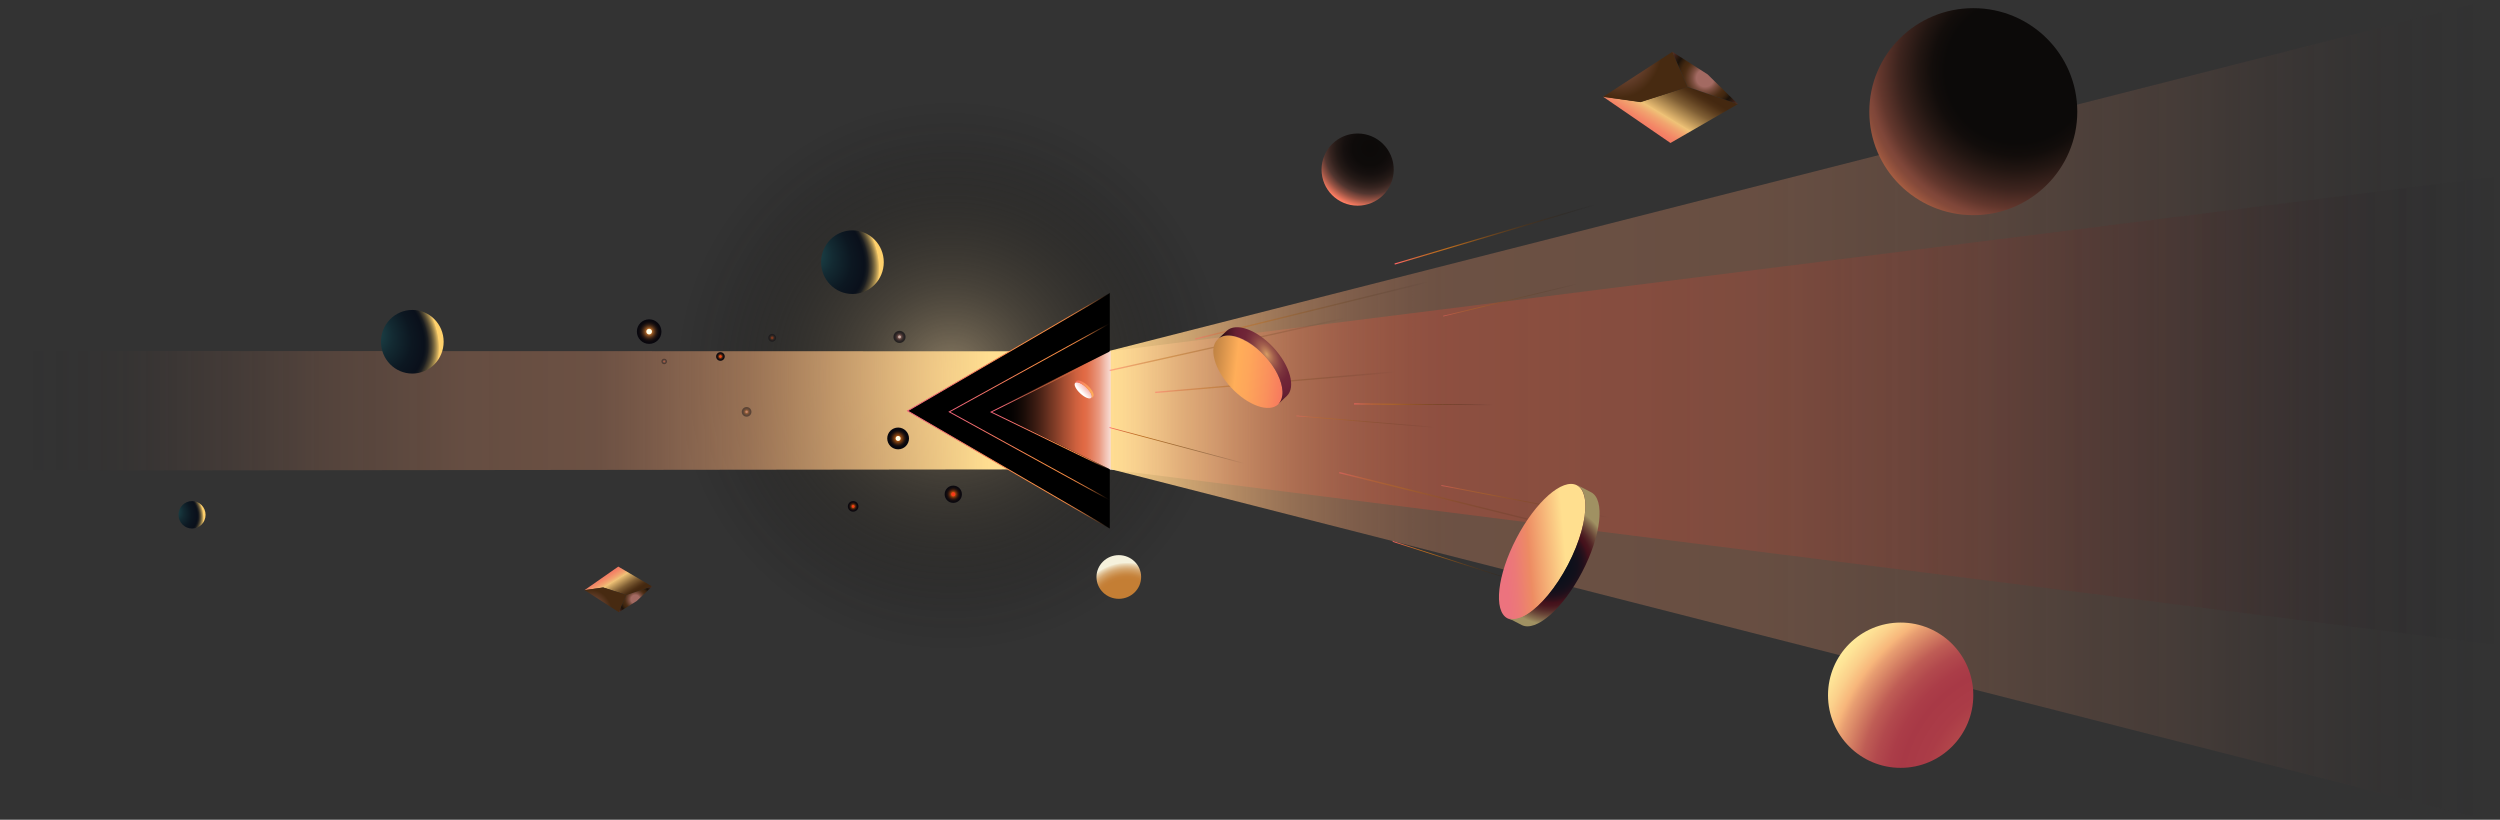 <svg width="613" height="201" viewBox="0 0 613 201" fill="none" xmlns="http://www.w3.org/2000/svg">
<rect x="0" y="0" width="613" height="201" fill="#333333" stroke="none"/>
<path d="M301.459 92.11C301.459 54.431 270.914 23.886 233.234 23.886C195.555 23.886 165.01 54.431 165.01 92.11C165.01 129.79 195.555 160.335 233.234 160.335C270.914 160.335 301.459 129.79 301.459 92.11Z" fill="url(#paint0_radial_1156_3897)"/>
<path d="M279.804 141.474C279.804 138.516 277.354 136.119 274.332 136.119C271.31 136.119 268.86 138.516 268.86 141.474C268.86 144.432 271.31 146.83 274.332 146.83C277.354 146.83 279.804 144.432 279.804 141.474Z" fill="url(#paint1_radial_1156_3897)"/>
<path d="M0.155 115.395L248.836 115.101L248.836 86.134L0.155 86.056L0.155 115.395Z" fill="url(#paint2_linear_1156_3897)"/>
<path d="M272.121 129.599L222.524 100.751L272.121 71.852" fill="black"/>
<path d="M272.121 129.599L222.524 100.751L272.121 71.853" stroke="url(#paint3_linear_1156_3897)" stroke-width="0.233" stroke-miterlimit="10"/>
<path style="mix-blend-mode:screen" d="M612.775 158.239L272.121 115.102L272.121 86.132L612.775 43.212L612.775 158.239Z" fill="url(#paint4_linear_1156_3897)"/>
<path d="M272.121 115.162L243.015 101.03L272.121 86.522" stroke="url(#paint5_linear_1156_3897)" stroke-width="0.233" stroke-miterlimit="10"/>
<path d="M272.12 122.613L232.769 100.987L272.12 79.304" stroke="url(#paint6_linear_1156_3897)" stroke-width="0.233" stroke-miterlimit="10"/>
<path d="M607.758 200.618L272.121 114.985L272.121 86.016L607.758 0.601L607.758 200.618Z" fill="url(#paint7_linear_1156_3897)"/>
<path d="M272.354 115.162L243.015 100.796L272.354 86.056" fill="url(#paint8_linear_1156_3897)"/>
<path d="M263.626 93.897C263.697 93.822 263.79 93.771 263.892 93.754C264.04 93.731 264.191 93.737 264.336 93.773C264.879 93.891 265.609 94.311 266.299 94.948C266.988 95.584 267.47 96.277 267.636 96.814C267.684 96.957 267.704 97.107 267.693 97.258C267.686 97.362 267.646 97.462 267.578 97.542C267.193 97.967 265.996 97.497 264.904 96.492C263.811 95.486 263.239 94.323 263.626 93.897Z" fill="url(#paint9_linear_1156_3897)"/>
<path d="M263.505 93.885L263.905 93.439C264.308 92.993 265.559 93.485 266.7 94.539C267.841 95.593 268.44 96.799 268.036 97.253L267.635 97.699C267.706 97.615 267.748 97.511 267.756 97.401C267.766 97.244 267.746 97.086 267.695 96.937C267.523 96.377 267.018 95.648 266.298 94.984C265.578 94.32 264.815 93.878 264.247 93.754C264.096 93.717 263.938 93.71 263.783 93.735C263.677 93.753 263.579 93.805 263.505 93.885Z" fill="url(#paint10_linear_1156_3897)"/>
<g style="mix-blend-mode:lighten">
<path style="mix-blend-mode:lighten" d="M162.184 81.308C162.184 79.644 160.836 78.296 159.172 78.296C157.509 78.296 156.16 79.644 156.16 81.308C156.16 82.971 157.509 84.32 159.172 84.32C160.836 84.32 162.184 82.971 162.184 81.308Z" fill="url(#paint11_radial_1156_3897)"/>
<path d="M159.868 81.308C159.868 80.924 159.557 80.612 159.172 80.612C158.788 80.612 158.477 80.924 158.477 81.308C158.477 81.692 158.788 82.004 159.172 82.004C159.557 82.004 159.868 81.692 159.868 81.308Z" fill="#FFFEE9"/>
<path style="mix-blend-mode:color-dodge" d="M222.888 107.505C222.888 106.031 221.692 104.836 220.218 104.836C218.744 104.836 217.549 106.031 217.549 107.505C217.549 108.98 218.744 110.175 220.218 110.175C221.692 110.175 222.888 108.98 222.888 107.505Z" fill="url(#paint12_radial_1156_3897)"/>
<path d="M220.835 107.505C220.835 107.165 220.559 106.889 220.218 106.889C219.878 106.889 219.602 107.165 219.602 107.505C219.602 107.846 219.878 108.122 220.218 108.122C220.559 108.122 220.835 107.846 220.835 107.505Z" fill="#FFFEE9"/>
<g opacity="0.97">
<path style="mix-blend-mode:lighten" d="M235.859 121.191C235.859 120.023 234.911 119.075 233.742 119.075C232.574 119.075 231.626 120.023 231.626 121.191C231.626 122.36 232.574 123.308 233.742 123.308C234.911 123.308 235.859 122.36 235.859 121.191Z" fill="url(#paint13_radial_1156_3897)"/>
<path d="M234.232 121.191C234.232 120.921 234.013 120.702 233.743 120.702C233.473 120.702 233.254 120.921 233.254 121.191C233.254 121.462 233.473 121.681 233.743 121.681C234.013 121.681 234.232 121.462 234.232 121.191Z" fill="#FF3A1A"/>
</g>
<g opacity="0.97">
<path style="mix-blend-mode:lighten" d="M177.705 87.413C177.705 86.829 177.231 86.356 176.647 86.356C176.063 86.356 175.59 86.829 175.59 87.413C175.59 87.997 176.063 88.47 176.647 88.47C177.231 88.47 177.705 87.997 177.705 87.413Z" fill="url(#paint14_radial_1156_3897)"/>
<path d="M176.892 87.413C176.892 87.278 176.783 87.168 176.648 87.168C176.513 87.168 176.403 87.278 176.403 87.413C176.403 87.548 176.513 87.658 176.648 87.658C176.783 87.658 176.892 87.548 176.892 87.413Z" fill="#FF3A1A"/>
</g>
<g opacity="0.97">
<path style="mix-blend-mode:lighten" d="M210.492 124.166C210.492 123.447 209.909 122.864 209.19 122.864C208.471 122.864 207.888 123.447 207.888 124.166C207.888 124.885 208.471 125.468 209.19 125.468C209.909 125.468 210.492 124.885 210.492 124.166Z" fill="url(#paint15_radial_1156_3897)"/>
<path d="M209.491 124.166C209.491 123.999 209.356 123.864 209.19 123.864C209.024 123.864 208.889 123.999 208.889 124.166C208.889 124.332 209.024 124.467 209.19 124.467C209.356 124.467 209.491 124.332 209.491 124.166Z" fill="#FF3A1A"/>
</g>
<g opacity="0.43">
<path style="mix-blend-mode:lighten" d="M184.254 100.987C184.254 100.332 183.723 99.801 183.068 99.801C182.412 99.801 181.881 100.332 181.881 100.987C181.881 101.642 182.412 102.174 183.068 102.174C183.723 102.174 184.254 101.642 184.254 100.987Z" fill="url(#paint16_radial_1156_3897)"/>
<path d="M183.342 100.987C183.342 100.836 183.219 100.713 183.068 100.713C182.917 100.713 182.794 100.836 182.794 100.987C182.794 101.138 182.917 101.261 183.068 101.261C183.219 101.261 183.342 101.138 183.342 100.987Z" fill="#FF9E94"/>
</g>
<g opacity="0.43">
<path style="mix-blend-mode:lighten" d="M163.535 88.627C163.535 88.254 163.233 87.952 162.86 87.952C162.487 87.952 162.185 88.254 162.185 88.627C162.185 89 162.487 89.302 162.86 89.302C163.233 89.302 163.535 89 163.535 88.627Z" fill="url(#paint17_radial_1156_3897)"/>
<path d="M163.018 88.627C163.018 88.54 162.947 88.469 162.861 88.469C162.774 88.469 162.703 88.54 162.703 88.627C162.703 88.713 162.774 88.784 162.861 88.784C162.947 88.784 163.018 88.713 163.018 88.627Z" fill="#FF3B12"/>
</g>
<g opacity="0.43">
<path style="mix-blend-mode:lighten" d="M190.302 82.835C190.302 82.303 189.87 81.871 189.337 81.871C188.805 81.871 188.373 82.303 188.373 82.835C188.373 83.368 188.805 83.8 189.337 83.8C189.87 83.8 190.302 83.368 190.302 82.835Z" fill="url(#paint18_radial_1156_3897)"/>
<path d="M189.56 82.835C189.56 82.713 189.46 82.613 189.337 82.613C189.215 82.613 189.115 82.713 189.115 82.835C189.115 82.958 189.215 83.057 189.337 83.057C189.46 83.057 189.56 82.958 189.56 82.835Z" fill="#FF3406"/>
</g>
<g opacity="0.65">
<path style="mix-blend-mode:lighten" d="M222.047 82.613C222.047 81.792 221.381 81.127 220.56 81.127C219.74 81.127 219.074 81.792 219.074 82.613C219.074 83.434 219.74 84.1 220.56 84.1C221.381 84.1 222.047 83.434 222.047 82.613Z" fill="url(#paint19_radial_1156_3897)"/>
<path d="M220.903 82.613C220.903 82.424 220.75 82.271 220.56 82.271C220.371 82.271 220.218 82.424 220.218 82.613C220.218 82.803 220.371 82.956 220.56 82.956C220.75 82.956 220.903 82.803 220.903 82.613Z" fill="#FFE0DC"/>
</g>
</g>
<path d="M483.853 170.464C483.853 160.626 475.878 152.651 466.04 152.651C456.203 152.651 448.228 160.626 448.228 170.464C448.228 180.302 456.203 188.277 466.04 188.277C475.878 188.277 483.853 180.302 483.853 170.464Z" fill="url(#paint20_radial_1156_3897)"/>
<path d="M143.336 144.701L147.917 144.05L153.672 145.914L159.868 143.784L151.602 138.929L143.336 144.701Z" fill="url(#paint21_linear_1156_3897)"/>
<path d="M151.729 150.106L153.581 145.876L147.876 144.052L143.336 144.689L151.729 150.106Z" fill="url(#paint22_radial_1156_3897)"/>
<path d="M159.867 143.819L156.097 147.394L151.718 150.106L153.606 145.895L159.867 143.819Z" fill="url(#paint23_radial_1156_3897)"/>
<path d="M393.066 23.711L402.228 24.992L413.739 21.324L426.131 25.516L409.599 35.062L393.066 23.711Z" fill="url(#paint24_linear_1156_3897)"/>
<path d="M410.045 12.709L413.79 21.33L402.251 25.05L393.066 23.751L410.045 12.709Z" fill="url(#paint25_radial_1156_3897)"/>
<path d="M426.131 25.515L418.701 18.231L410.064 12.709L413.786 21.286L426.131 25.515Z" fill="url(#paint26_radial_1156_3897)"/>
<path d="M216.702 64.285C216.702 59.977 213.262 56.484 209.018 56.484C204.774 56.484 201.334 59.977 201.334 64.285C201.334 68.593 204.774 72.085 209.018 72.085C213.262 72.085 216.702 68.593 216.702 64.285Z" fill="url(#paint27_radial_1156_3897)"/>
<path d="M108.783 83.8C108.783 79.492 105.343 75.999 101.099 75.999C96.855 75.999 93.415 79.492 93.415 83.8C93.415 88.108 96.855 91.6 101.099 91.6C105.343 91.6 108.783 88.108 108.783 83.8Z" fill="url(#paint28_radial_1156_3897)"/>
<path d="M50.406 126.231C50.406 124.371 48.921 122.864 47.089 122.864C45.257 122.864 43.772 124.371 43.772 126.231C43.772 128.091 45.257 129.599 47.089 129.599C48.921 129.599 50.406 128.091 50.406 126.231Z" fill="url(#paint29_radial_1156_3897)"/>
<path d="M509.35 27.378C509.35 13.361 497.935 1.998 483.853 1.998C469.772 1.998 458.356 13.361 458.356 27.378C458.356 41.396 469.772 52.759 483.853 52.759C497.935 52.759 509.35 41.396 509.35 27.378Z" fill="url(#paint30_radial_1156_3897)"/>
<path d="M341.743 41.582C341.743 36.695 337.781 32.734 332.894 32.734C328.008 32.734 324.046 36.695 324.046 41.582C324.046 46.469 328.008 50.43 332.894 50.43C337.781 50.43 341.743 46.469 341.743 41.582Z" fill="url(#paint31_radial_1156_3897)"/>
<g opacity="0.46">
<path style="mix-blend-mode:screen" d="M293.042 82.96L293.122 83.286L360.794 66.677L360.714 66.35L293.042 82.96Z" fill="url(#paint32_linear_1156_3897)"/>
</g>
<g opacity="0.46">
<path style="mix-blend-mode:screen" d="M272.038 90.682L272.111 91.01L340.132 75.893L340.059 75.565L272.038 90.682Z" fill="url(#paint33_linear_1156_3897)"/>
</g>
<g opacity="0.46">
<path style="mix-blend-mode:screen" d="M283.236 96.052L283.265 96.386L352.693 90.458L352.664 90.124L283.236 96.052Z" fill="url(#paint34_linear_1156_3897)"/>
</g>
<g opacity="0.46">
<path style="mix-blend-mode:screen" d="M328.333 116.05L395.976 132.777L396.056 132.451L328.413 115.724L328.333 116.05Z" fill="url(#paint35_linear_1156_3897)"/>
</g>
<g opacity="0.46">
<path style="mix-blend-mode:screen" d="M353.396 119.154L402.14 128.496L402.185 128.261L353.441 118.919L353.396 119.154Z" fill="url(#paint36_linear_1156_3897)"/>
</g>
<path style="mix-blend-mode:screen" d="M341.466 132.85L379.821 145.193L379.88 145.008L341.526 132.664L341.466 132.85Z" fill="url(#paint37_linear_1156_3897)"/>
<path style="mix-blend-mode:screen" d="M341.932 64.599L342.016 64.88L400.186 47.638L400.103 47.358L341.932 64.599Z" fill="url(#paint38_linear_1156_3897)"/>
<path style="mix-blend-mode:screen" d="M272.031 104.93L310.959 115.324L311.009 115.136L272.081 104.742L272.031 104.93Z" fill="url(#paint39_linear_1156_3897)"/>
<g opacity="0.46">
<path style="mix-blend-mode:screen" d="M317.869 102.07L358.022 105.406L358.038 105.212L317.885 101.876L317.869 102.07Z" fill="url(#paint40_linear_1156_3897)"/>
</g>
<path style="mix-blend-mode:screen" d="M332.005 99.14L372.296 99.4L372.297 99.206L332.006 98.946L332.005 99.14Z" fill="url(#paint41_linear_1156_3897)"/>
<g opacity="0.46">
<path style="mix-blend-mode:screen" d="M353.846 77.424L353.892 77.613L393.067 68.193L393.021 68.004L353.846 77.424Z" fill="url(#paint42_linear_1156_3897)"/>
</g>
<path d="M298.576 83.217C298.954 82.87 299.41 82.619 299.906 82.487C300.528 82.327 301.175 82.289 301.812 82.376C304.304 82.668 307.448 84.452 310.133 87.335C312.817 90.217 314.374 93.478 314.489 95.984C314.529 96.623 314.445 97.263 314.242 97.871C314.075 98.356 313.793 98.793 313.42 99.144C311.137 101.27 305.962 99.427 301.863 95.026C297.764 90.625 296.293 85.343 298.576 83.217Z" fill="url(#paint43_linear_1156_3897)"/>
<path d="M298.666 83.128L300.802 81.12C303.066 78.989 308.201 80.838 312.267 85.247C316.334 89.656 317.793 94.959 315.529 97.089L313.395 99.096C313.765 98.744 314.045 98.306 314.21 97.82C314.412 97.211 314.496 96.569 314.456 95.928C314.342 93.418 312.797 90.147 310.134 87.26C307.47 84.373 304.344 82.583 301.878 82.291C301.246 82.204 300.604 82.242 299.987 82.403C299.495 82.533 299.042 82.782 298.666 83.128Z" fill="url(#paint44_radial_1156_3897)"/>
<path d="M386.638 118.984C387.263 119.326 387.759 119.864 388.049 120.515C388.467 121.453 388.693 122.465 388.712 123.491C388.902 127.299 387.419 132.895 384.453 138.578C381.486 144.26 377.752 148.692 374.523 150.725C373.669 151.297 372.71 151.694 371.701 151.892C370.999 152.029 370.272 151.932 369.631 151.616C366.141 149.805 367.118 141.028 371.812 132.017C376.506 123.005 383.141 117.176 386.638 118.984Z" fill="url(#paint45_linear_1156_3897)"/>
<path d="M386.645 118.888L390.128 120.689C393.62 122.499 392.642 131.253 387.944 140.245C383.245 149.237 376.609 155.059 373.117 153.254L369.635 151.447C370.276 151.763 371.004 151.86 371.707 151.724C372.716 151.527 373.676 151.131 374.53 150.559C377.761 148.53 381.501 144.116 384.466 138.441C387.431 132.767 388.914 127.184 388.726 123.388C388.707 122.364 388.482 121.355 388.063 120.419C387.772 119.768 387.274 119.23 386.645 118.888Z" fill="url(#paint46_radial_1156_3897)"/>
<defs>
<radialGradient id="paint0_radial_1156_3897" cx="0" cy="0" r="1" gradientUnits="userSpaceOnUse" gradientTransform="translate(233.234 92.112) rotate(-90) scale(68.225)">
<stop stop-color="#8E7F66"/>
<stop offset="0.33" stop-color="#554C3D" stop-opacity="0.6"/>
<stop offset="0.63" stop-color="#27231C" stop-opacity="0.28"/>
<stop offset="0.87" stop-color="#0B0908" stop-opacity="0.07"/>
<stop offset="1" stop-opacity="0"/>
</radialGradient>
<radialGradient id="paint1_radial_1156_3897" cx="0" cy="0" r="1" gradientUnits="userSpaceOnUse" gradientTransform="translate(275.928 149.903) rotate(-32.177) scale(12.374 11.819)">
<stop offset="0.65" stop-color="#C47E34"/>
<stop offset="0.71" stop-color="#C58038"/>
<stop offset="0.76" stop-color="#C88843"/>
<stop offset="0.81" stop-color="#CE9555"/>
<stop offset="0.87" stop-color="#D5A770"/>
<stop offset="0.92" stop-color="#DFBE91"/>
<stop offset="0.97" stop-color="#EBDABA"/>
<stop offset="1" stop-color="#F5F1DC"/>
</radialGradient>
<linearGradient id="paint2_linear_1156_3897" x1="-39.837" y1="100.726" x2="242.453" y2="100.726" gradientUnits="userSpaceOnUse">
<stop offset="0.16" stop-color="#0A101B" stop-opacity="0"/>
<stop offset="0.19" stop-color="#252024" stop-opacity="0.03"/>
<stop offset="0.31" stop-color="#7E5443" stop-opacity="0.15"/>
<stop offset="0.42" stop-color="#BF7959" stop-opacity="0.23"/>
<stop offset="0.54" stop-color="#E59066" stop-opacity="0.28"/>
<stop offset="0.66" stop-color="#F2976A" stop-opacity="0.3"/>
<stop offset="0.7" stop-color="#F39D6E" stop-opacity="0.36"/>
<stop offset="0.79" stop-color="#F6AE77" stop-opacity="0.53"/>
<stop offset="0.91" stop-color="#FBC986" stop-opacity="0.8"/>
<stop offset="1" stop-color="#FFDE91"/>
</linearGradient>
<linearGradient id="paint3_linear_1156_3897" x1="272.164" y1="100.725" x2="222.353" y2="100.725" gradientUnits="userSpaceOnUse">
<stop stop-color="#090503" stop-opacity="0.04"/>
<stop offset="0.02" stop-color="#371F0F" stop-opacity="0.22"/>
<stop offset="0.04" stop-color="#62371B" stop-opacity="0.39"/>
<stop offset="0.06" stop-color="#884D26" stop-opacity="0.53"/>
<stop offset="0.09" stop-color="#A85F2F" stop-opacity="0.66"/>
<stop offset="0.11" stop-color="#C46E36" stop-opacity="0.77"/>
<stop offset="0.14" stop-color="#DA7B3D" stop-opacity="0.85"/>
<stop offset="0.18" stop-color="#EB8441" stop-opacity="0.92"/>
<stop offset="0.22" stop-color="#F68B45" stop-opacity="0.97"/>
<stop offset="0.28" stop-color="#FD8F46" stop-opacity="0.99"/>
<stop offset="0.44" stop-color="#FF9047"/>
<stop offset="0.81" stop-color="#F7716E"/>
<stop offset="1" stop-color="#F4657D"/>
</linearGradient>
<linearGradient id="paint4_linear_1156_3897" x1="270.894" y1="100.726" x2="657.587" y2="100.726" gradientUnits="userSpaceOnUse">
<stop stop-color="white"/>
<stop offset="0.01" stop-color="#F2E5E5" stop-opacity="0.94"/>
<stop offset="0.02" stop-color="#DEBFBD" stop-opacity="0.85"/>
<stop offset="0.03" stop-color="#CC9C9A" stop-opacity="0.76"/>
<stop offset="0.04" stop-color="#BD7E7B" stop-opacity="0.69"/>
<stop offset="0.05" stop-color="#B06461" stop-opacity="0.63"/>
<stop offset="0.07" stop-color="#A5504C" stop-opacity="0.58"/>
<stop offset="0.08" stop-color="#9D403C" stop-opacity="0.55"/>
<stop offset="0.1" stop-color="#973530" stop-opacity="0.52"/>
<stop offset="0.13" stop-color="#942F2A" stop-opacity="0.5"/>
<stop offset="0.2" stop-color="#932D28" stop-opacity="0.5"/>
<stop offset="0.34" stop-color="#882B27" stop-opacity="0.46"/>
<stop offset="0.52" stop-color="#6B2424" stop-opacity="0.35"/>
<stop offset="0.73" stop-color="#391A1F" stop-opacity="0.17"/>
<stop offset="0.89" stop-color="#0A101B" stop-opacity="0"/>
</linearGradient>
<linearGradient id="paint5_linear_1156_3897" x1="272.16" y1="100.841" x2="242.819" y2="100.841" gradientUnits="userSpaceOnUse">
<stop stop-color="#090503" stop-opacity="0.04"/>
<stop offset="0.02" stop-color="#371F0F" stop-opacity="0.22"/>
<stop offset="0.04" stop-color="#62371B" stop-opacity="0.39"/>
<stop offset="0.06" stop-color="#884D26" stop-opacity="0.53"/>
<stop offset="0.09" stop-color="#A85F2F" stop-opacity="0.66"/>
<stop offset="0.11" stop-color="#C46E36" stop-opacity="0.77"/>
<stop offset="0.14" stop-color="#DA7B3D" stop-opacity="0.85"/>
<stop offset="0.18" stop-color="#EB8441" stop-opacity="0.92"/>
<stop offset="0.22" stop-color="#F68B45" stop-opacity="0.97"/>
<stop offset="0.28" stop-color="#FD8F46" stop-opacity="0.99"/>
<stop offset="0.44" stop-color="#FF9047"/>
<stop offset="0.81" stop-color="#F7716E"/>
<stop offset="1" stop-color="#F4657D"/>
</linearGradient>
<linearGradient id="paint6_linear_1156_3897" x1="272.163" y1="100.959" x2="232.592" y2="100.959" gradientUnits="userSpaceOnUse">
<stop stop-color="#090503" stop-opacity="0.04"/>
<stop offset="0.02" stop-color="#371F0F" stop-opacity="0.22"/>
<stop offset="0.04" stop-color="#62371B" stop-opacity="0.39"/>
<stop offset="0.06" stop-color="#884D26" stop-opacity="0.53"/>
<stop offset="0.09" stop-color="#A85F2F" stop-opacity="0.66"/>
<stop offset="0.11" stop-color="#C46E36" stop-opacity="0.77"/>
<stop offset="0.14" stop-color="#DA7B3D" stop-opacity="0.85"/>
<stop offset="0.18" stop-color="#EB8441" stop-opacity="0.92"/>
<stop offset="0.22" stop-color="#F68B45" stop-opacity="0.97"/>
<stop offset="0.28" stop-color="#FD8F46" stop-opacity="0.99"/>
<stop offset="0.44" stop-color="#FF9047"/>
<stop offset="0.81" stop-color="#F7716E"/>
<stop offset="1" stop-color="#F4657D"/>
</linearGradient>
<linearGradient id="paint7_linear_1156_3897" x1="270.912" y1="100.609" x2="651.909" y2="100.609" gradientUnits="userSpaceOnUse">
<stop stop-color="#FFDE91"/>
<stop offset="0.03" stop-color="#FCCF89" stop-opacity="0.86"/>
<stop offset="0.08" stop-color="#F9BB7E" stop-opacity="0.66"/>
<stop offset="0.12" stop-color="#F6AC75" stop-opacity="0.5"/>
<stop offset="0.16" stop-color="#F4A06F" stop-opacity="0.39"/>
<stop offset="0.2" stop-color="#F2996B" stop-opacity="0.32"/>
<stop offset="0.22" stop-color="#F2976A" stop-opacity="0.3"/>
<stop offset="0.42" stop-color="#E99267" stop-opacity="0.29"/>
<stop offset="0.56" stop-color="#CB805D" stop-opacity="0.25"/>
<stop offset="0.69" stop-color="#99634C" stop-opacity="0.18"/>
<stop offset="0.8" stop-color="#523A34" stop-opacity="0.09"/>
<stop offset="0.89" stop-color="#0A101B" stop-opacity="0"/>
</linearGradient>
<linearGradient id="paint8_linear_1156_3897" x1="273.582" y1="100.608" x2="244.243" y2="100.608" gradientUnits="userSpaceOnUse">
<stop stop-color="white"/>
<stop offset="0.02" stop-color="#FBEBE7"/>
<stop offset="0.09" stop-color="#F1BDAD"/>
<stop offset="0.14" stop-color="#EA9980"/>
<stop offset="0.2" stop-color="#E47F5F"/>
<stop offset="0.24" stop-color="#E16F4B"/>
<stop offset="0.27" stop-color="#E06944"/>
<stop offset="0.33" stop-color="#D76541" stop-opacity="0.96"/>
<stop offset="0.43" stop-color="#C05A3A" stop-opacity="0.86"/>
<stop offset="0.56" stop-color="#9A482F" stop-opacity="0.69"/>
<stop offset="0.71" stop-color="#652F1F" stop-opacity="0.45"/>
<stop offset="0.87" stop-color="#22100A" stop-opacity="0.15"/>
<stop offset="0.95" stop-opacity="0"/>
</linearGradient>
<linearGradient id="paint9_linear_1156_3897" x1="264.437" y1="96.769" x2="274.552" y2="87.748" gradientUnits="userSpaceOnUse">
<stop offset="0.07" stop-color="white"/>
<stop offset="0.33" stop-color="#EA685E"/>
<stop offset="0.4" stop-color="#7D3832" stop-opacity="0.53"/>
<stop offset="0.47" stop-opacity="0"/>
</linearGradient>
<linearGradient id="paint10_linear_1156_3897" x1="268.406" y1="96.235" x2="263.281" y2="94.57" gradientUnits="userSpaceOnUse">
<stop stop-color="#FFAE59"/>
<stop offset="0.21" stop-color="#FEA65A"/>
<stop offset="0.54" stop-color="#FA905C"/>
<stop offset="0.94" stop-color="#F56D5F"/>
<stop offset="1" stop-color="#F46760"/>
</linearGradient>
<radialGradient id="paint11_radial_1156_3897" cx="0" cy="0" r="1" gradientUnits="userSpaceOnUse" gradientTransform="translate(159.172 81.308) rotate(-90) scale(3.012 3.012)">
<stop offset="0.15" stop-color="#FF8E2C" stop-opacity="0.8"/>
<stop offset="0.22" stop-color="#D27526" stop-opacity="0.84"/>
<stop offset="0.31" stop-color="#9C5820" stop-opacity="0.88"/>
<stop offset="0.4" stop-color="#6E3F1A" stop-opacity="0.92"/>
<stop offset="0.5" stop-color="#492A15" stop-opacity="0.95"/>
<stop offset="0.6" stop-color="#2C1A12" stop-opacity="0.97"/>
<stop offset="0.71" stop-color="#170F0F" stop-opacity="0.99"/>
<stop offset="0.84" stop-color="#0B080D"/>
<stop offset="1" stop-color="#07060D"/>
</radialGradient>
<radialGradient id="paint12_radial_1156_3897" cx="0" cy="0" r="1" gradientUnits="userSpaceOnUse" gradientTransform="translate(220.218 107.505) rotate(-90) scale(2.669)">
<stop offset="0.05" stop-color="#FF6E00" stop-opacity="0.8"/>
<stop offset="0.08" stop-color="#EF6701" stop-opacity="0.81"/>
<stop offset="0.22" stop-color="#A94A05" stop-opacity="0.87"/>
<stop offset="0.36" stop-color="#6F3208" stop-opacity="0.92"/>
<stop offset="0.5" stop-color="#421F0A" stop-opacity="0.95"/>
<stop offset="0.62" stop-color="#21110C" stop-opacity="0.98"/>
<stop offset="0.73" stop-color="#0E090D" stop-opacity="0.99"/>
<stop offset="0.82" stop-color="#07060D"/>
</radialGradient>
<radialGradient id="paint13_radial_1156_3897" cx="0" cy="0" r="1" gradientUnits="userSpaceOnUse" gradientTransform="translate(233.743 121.191) rotate(-90) scale(2.117 2.117)">
<stop offset="0.15" stop-color="#FF6100" stop-opacity="0.8"/>
<stop offset="0.22" stop-color="#D25002" stop-opacity="0.84"/>
<stop offset="0.31" stop-color="#9C3D05" stop-opacity="0.88"/>
<stop offset="0.4" stop-color="#6E2C08" stop-opacity="0.92"/>
<stop offset="0.5" stop-color="#491E0A" stop-opacity="0.95"/>
<stop offset="0.6" stop-color="#2C130B" stop-opacity="0.97"/>
<stop offset="0.71" stop-color="#170C0C" stop-opacity="0.99"/>
<stop offset="0.84" stop-color="#0B070D"/>
<stop offset="1" stop-color="#07060D"/>
</radialGradient>
<radialGradient id="paint14_radial_1156_3897" cx="0" cy="0" r="1" gradientUnits="userSpaceOnUse" gradientTransform="translate(176.647 87.413) rotate(-90) scale(1.057)">
<stop offset="0.15" stop-color="#FF6100" stop-opacity="0.8"/>
<stop offset="0.22" stop-color="#D25002" stop-opacity="0.84"/>
<stop offset="0.31" stop-color="#9C3D05" stop-opacity="0.88"/>
<stop offset="0.4" stop-color="#6E2C08" stop-opacity="0.92"/>
<stop offset="0.5" stop-color="#491E0A" stop-opacity="0.95"/>
<stop offset="0.6" stop-color="#2C130B" stop-opacity="0.97"/>
<stop offset="0.71" stop-color="#170C0C" stop-opacity="0.99"/>
<stop offset="0.84" stop-color="#0B070D"/>
<stop offset="1" stop-color="#07060D"/>
</radialGradient>
<radialGradient id="paint15_radial_1156_3897" cx="0" cy="0" r="1" gradientUnits="userSpaceOnUse" gradientTransform="translate(209.19 124.166) rotate(-90) scale(1.302 1.302)">
<stop offset="0.15" stop-color="#FF6100" stop-opacity="0.8"/>
<stop offset="0.22" stop-color="#D25002" stop-opacity="0.84"/>
<stop offset="0.31" stop-color="#9C3D05" stop-opacity="0.88"/>
<stop offset="0.4" stop-color="#6E2C08" stop-opacity="0.92"/>
<stop offset="0.5" stop-color="#491E0A" stop-opacity="0.95"/>
<stop offset="0.6" stop-color="#2C130B" stop-opacity="0.97"/>
<stop offset="0.71" stop-color="#170C0C" stop-opacity="0.99"/>
<stop offset="0.84" stop-color="#0B070D"/>
<stop offset="1" stop-color="#07060D"/>
</radialGradient>
<radialGradient id="paint16_radial_1156_3897" cx="0" cy="0" r="1" gradientUnits="userSpaceOnUse" gradientTransform="translate(183.068 100.987) rotate(-90) scale(1.187)">
<stop offset="0.15" stop-color="#EF6F14" stop-opacity="0.8"/>
<stop offset="0.2" stop-color="#D26213" stop-opacity="0.83"/>
<stop offset="0.29" stop-color="#9C4A12" stop-opacity="0.87"/>
<stop offset="0.39" stop-color="#6E3510" stop-opacity="0.91"/>
<stop offset="0.49" stop-color="#49240F" stop-opacity="0.94"/>
<stop offset="0.59" stop-color="#2C170E" stop-opacity="0.97"/>
<stop offset="0.71" stop-color="#170D0D" stop-opacity="0.99"/>
<stop offset="0.83" stop-color="#0B080D"/>
<stop offset="1" stop-color="#07060D"/>
</radialGradient>
<radialGradient id="paint17_radial_1156_3897" cx="0" cy="0" r="1" gradientUnits="userSpaceOnUse" gradientTransform="translate(162.86 88.627) rotate(-90) scale(0.675)">
<stop offset="0.15" stop-color="#D38A7A" stop-opacity="0.8"/>
<stop offset="0.16" stop-color="#D18979" stop-opacity="0.8"/>
<stop offset="0.25" stop-color="#9C665C" stop-opacity="0.85"/>
<stop offset="0.35" stop-color="#6E4944" stop-opacity="0.9"/>
<stop offset="0.46" stop-color="#493130" stop-opacity="0.94"/>
<stop offset="0.57" stop-color="#2C1E21" stop-opacity="0.96"/>
<stop offset="0.69" stop-color="#171016" stop-opacity="0.98"/>
<stop offset="0.83" stop-color="#0B080F"/>
<stop offset="1" stop-color="#07060D"/>
</radialGradient>
<radialGradient id="paint18_radial_1156_3897" cx="0" cy="0" r="1" gradientUnits="userSpaceOnUse" gradientTransform="translate(189.337 82.835) rotate(-90) scale(0.964 0.964)">
<stop offset="0.15" stop-color="#F46311" stop-opacity="0.8"/>
<stop offset="0.2" stop-color="#D25610" stop-opacity="0.83"/>
<stop offset="0.3" stop-color="#9C4110" stop-opacity="0.87"/>
<stop offset="0.39" stop-color="#6E2E0F" stop-opacity="0.91"/>
<stop offset="0.49" stop-color="#49200E" stop-opacity="0.94"/>
<stop offset="0.6" stop-color="#2C140E" stop-opacity="0.97"/>
<stop offset="0.71" stop-color="#170C0D" stop-opacity="0.99"/>
<stop offset="0.84" stop-color="#0B080D"/>
<stop offset="1" stop-color="#07060D"/>
</radialGradient>
<radialGradient id="paint19_radial_1156_3897" cx="0" cy="0" r="1" gradientUnits="userSpaceOnUse" gradientTransform="translate(220.56 82.613) rotate(-90) scale(1.486)">
<stop offset="0.15" stop-color="#D3807A" stop-opacity="0.8"/>
<stop offset="0.16" stop-color="#D17F79" stop-opacity="0.8"/>
<stop offset="0.25" stop-color="#9C5F5C" stop-opacity="0.85"/>
<stop offset="0.35" stop-color="#6E4444" stop-opacity="0.9"/>
<stop offset="0.46" stop-color="#492D30" stop-opacity="0.94"/>
<stop offset="0.57" stop-color="#2C1C21" stop-opacity="0.96"/>
<stop offset="0.69" stop-color="#171016" stop-opacity="0.98"/>
<stop offset="0.83" stop-color="#0B080F"/>
<stop offset="1" stop-color="#07060D"/>
</radialGradient>
<radialGradient id="paint20_radial_1156_3897" cx="0" cy="0" r="1" gradientUnits="userSpaceOnUse" gradientTransform="translate(498.106 194.965) rotate(-96.54) scale(58.23)">
<stop offset="0.27" stop-color="#FFDE91"/>
<stop offset="0.28" stop-color="#F7CB88"/>
<stop offset="0.29" stop-color="#DD946D"/>
<stop offset="0.3" stop-color="#C35951"/>
<stop offset="0.31" stop-color="#C25851"/>
<stop offset="0.38" stop-color="#B3474B"/>
<stop offset="0.46" stop-color="#AB3C47"/>
<stop offset="0.56" stop-color="#A83946"/>
<stop offset="0.61" stop-color="#AB3D48"/>
<stop offset="0.67" stop-color="#B2494D"/>
<stop offset="0.73" stop-color="#BF5D55"/>
<stop offset="0.78" stop-color="#D17A61"/>
<stop offset="0.84" stop-color="#E89E71"/>
<stop offset="0.87" stop-color="#F7B67B"/>
<stop offset="0.92" stop-color="#FBD08B"/>
<stop offset="0.97" stop-color="#FEE497"/>
<stop offset="1" stop-color="#FFEC9C"/>
</radialGradient>
<linearGradient id="paint21_linear_1156_3897" x1="154.48" y1="149.003" x2="147.884" y2="138.262" gradientUnits="userSpaceOnUse">
<stop offset="0.23" stop-color="#442810"/>
<stop offset="0.27" stop-color="#4B2E14"/>
<stop offset="0.33" stop-color="#5F4020"/>
<stop offset="0.41" stop-color="#7F5E34"/>
<stop offset="0.49" stop-color="#AC874F"/>
<stop offset="0.59" stop-color="#E6BA71"/>
<stop offset="0.6" stop-color="#EFC377"/>
<stop offset="0.66" stop-color="#F1A56F"/>
<stop offset="0.74" stop-color="#F38867"/>
<stop offset="0.81" stop-color="#F47662"/>
<stop offset="0.86" stop-color="#F47060"/>
</linearGradient>
<radialGradient id="paint22_radial_1156_3897" cx="0" cy="0" r="1" gradientUnits="userSpaceOnUse" gradientTransform="translate(144.976 150.652) rotate(-90) scale(10.292 8.789)">
<stop stop-color="#A36A62"/>
<stop offset="0.59" stop-color="#472A11"/>
</radialGradient>
<radialGradient id="paint23_radial_1156_3897" cx="0" cy="0" r="1" gradientUnits="userSpaceOnUse" gradientTransform="translate(155.793 146.948) rotate(-90) scale(6.542 6.731)">
<stop offset="0.16" stop-color="#A36A62"/>
<stop offset="0.23" stop-color="#805143"/>
<stop offset="0.31" stop-color="#613C28"/>
<stop offset="0.37" stop-color="#4E2F17"/>
<stop offset="0.41" stop-color="#472A11"/>
<stop offset="0.46" stop-color="#412710"/>
<stop offset="0.52" stop-color="#2F1D0D"/>
<stop offset="0.57" stop-color="#1B120A"/>
<stop offset="0.61" stop-color="#24160D"/>
<stop offset="0.68" stop-color="#3B2017"/>
<stop offset="0.77" stop-color="#613226"/>
<stop offset="0.86" stop-color="#964A3C"/>
<stop offset="0.97" stop-color="#DA6857"/>
<stop offset="1" stop-color="#EE715F"/>
</radialGradient>
<linearGradient id="paint24_linear_1156_3897" x1="415.352" y1="15.246" x2="402.482" y2="36.566" gradientUnits="userSpaceOnUse">
<stop offset="0.23" stop-color="#442810"/>
<stop offset="0.27" stop-color="#4B2E14"/>
<stop offset="0.33" stop-color="#5F4020"/>
<stop offset="0.41" stop-color="#7F5E34"/>
<stop offset="0.49" stop-color="#AC874F"/>
<stop offset="0.59" stop-color="#E6BA71"/>
<stop offset="0.6" stop-color="#EFC377"/>
<stop offset="0.66" stop-color="#F1A56F"/>
<stop offset="0.74" stop-color="#F38867"/>
<stop offset="0.81" stop-color="#F47662"/>
<stop offset="0.86" stop-color="#F47060"/>
</linearGradient>
<radialGradient id="paint25_radial_1156_3897" cx="0" cy="0" r="1" gradientUnits="userSpaceOnUse" gradientTransform="translate(397.094 11.594) rotate(90) scale(20.979 17.78)">
<stop stop-color="#A36A62"/>
<stop offset="0.59" stop-color="#472A11"/>
</radialGradient>
<radialGradient id="paint26_radial_1156_3897" cx="0" cy="0" r="1" gradientUnits="userSpaceOnUse" gradientTransform="translate(418.097 19.138) rotate(90) scale(13.323 13.269)">
<stop offset="0.16" stop-color="#A36A62"/>
<stop offset="0.23" stop-color="#805143"/>
<stop offset="0.31" stop-color="#613C28"/>
<stop offset="0.37" stop-color="#4E2F17"/>
<stop offset="0.41" stop-color="#472A11"/>
<stop offset="0.46" stop-color="#412710"/>
<stop offset="0.52" stop-color="#2F1D0D"/>
<stop offset="0.57" stop-color="#1B120A"/>
<stop offset="0.61" stop-color="#24160D"/>
<stop offset="0.68" stop-color="#3B2017"/>
<stop offset="0.77" stop-color="#613226"/>
<stop offset="0.86" stop-color="#964A3C"/>
<stop offset="0.97" stop-color="#DA6857"/>
<stop offset="1" stop-color="#EE715F"/>
</radialGradient>
<radialGradient id="paint27_radial_1156_3897" cx="0" cy="0" r="1" gradientUnits="userSpaceOnUse" gradientTransform="translate(197.133 61.287) rotate(-139.035) scale(20.379 15.639)">
<stop stop-color="#22575B"/>
<stop offset="0.11" stop-color="#1D494E"/>
<stop offset="0.39" stop-color="#132A32"/>
<stop offset="0.63" stop-color="#0C1721"/>
<stop offset="0.8" stop-color="#0A101B"/>
<stop offset="0.82" stop-color="#0E141C"/>
<stop offset="0.85" stop-color="#1C1E21"/>
<stop offset="0.87" stop-color="#322F28"/>
<stop offset="0.9" stop-color="#504732"/>
<stop offset="0.93" stop-color="#78673F"/>
<stop offset="0.96" stop-color="#A88D4F"/>
<stop offset="0.99" stop-color="#E1B962"/>
<stop offset="1" stop-color="#FFD16C"/>
</radialGradient>
<radialGradient id="paint28_radial_1156_3897" cx="0" cy="0" r="1" gradientUnits="userSpaceOnUse" gradientTransform="translate(89.214 80.802) rotate(-139.035) scale(20.379 15.639)">
<stop stop-color="#22575B"/>
<stop offset="0.11" stop-color="#1D494E"/>
<stop offset="0.39" stop-color="#132A32"/>
<stop offset="0.63" stop-color="#0C1721"/>
<stop offset="0.8" stop-color="#0A101B"/>
<stop offset="0.82" stop-color="#0E141C"/>
<stop offset="0.85" stop-color="#1C1E21"/>
<stop offset="0.87" stop-color="#322F28"/>
<stop offset="0.9" stop-color="#504732"/>
<stop offset="0.93" stop-color="#78673F"/>
<stop offset="0.96" stop-color="#A88D4F"/>
<stop offset="0.99" stop-color="#E1B962"/>
<stop offset="1" stop-color="#FFD16C"/>
</radialGradient>
<radialGradient id="paint29_radial_1156_3897" cx="0" cy="0" r="1" gradientUnits="userSpaceOnUse" gradientTransform="translate(41.958 124.937) rotate(-139.035) scale(8.798 6.752)">
<stop stop-color="#22575B"/>
<stop offset="0.11" stop-color="#1D494E"/>
<stop offset="0.39" stop-color="#132A32"/>
<stop offset="0.63" stop-color="#0C1721"/>
<stop offset="0.8" stop-color="#0A101B"/>
<stop offset="0.82" stop-color="#0E141C"/>
<stop offset="0.85" stop-color="#1C1E21"/>
<stop offset="0.87" stop-color="#322F28"/>
<stop offset="0.9" stop-color="#504732"/>
<stop offset="0.93" stop-color="#78673F"/>
<stop offset="0.96" stop-color="#A88D4F"/>
<stop offset="0.99" stop-color="#E1B962"/>
<stop offset="1" stop-color="#FFD16C"/>
</radialGradient>
<radialGradient id="paint30_radial_1156_3897" cx="0" cy="0" r="1" gradientUnits="userSpaceOnUse" gradientTransform="translate(494.671 17.456) rotate(-74.223) scale(51.852 52.055)">
<stop offset="0.34" stop-color="#0C0A09"/>
<stop offset="0.4" stop-color="#120D0B"/>
<stop offset="0.47" stop-color="#221612"/>
<stop offset="0.56" stop-color="#3D241E"/>
<stop offset="0.65" stop-color="#63372D"/>
<stop offset="0.7" stop-color="#7F4639"/>
<stop offset="0.72" stop-color="#854A3A"/>
<stop offset="0.75" stop-color="#97543E"/>
<stop offset="0.79" stop-color="#B46544"/>
<stop offset="0.82" stop-color="#DB7C4C"/>
<stop offset="0.85" stop-color="#FE9053"/>
</radialGradient>
<radialGradient id="paint31_radial_1156_3897" cx="0" cy="0" r="1" gradientUnits="userSpaceOnUse" gradientTransform="translate(335.901 36.349) rotate(-80.159) scale(14.683)">
<stop stop-color="#0C0A09"/>
<stop offset="0.29" stop-color="#0E0B0A"/>
<stop offset="0.44" stop-color="#16100F"/>
<stop offset="0.56" stop-color="#231916"/>
<stop offset="0.66" stop-color="#362420"/>
<stop offset="0.75" stop-color="#4F342E"/>
<stop offset="0.76" stop-color="#51352F"/>
<stop offset="0.79" stop-color="#653D35"/>
<stop offset="0.87" stop-color="#985344"/>
<stop offset="0.97" stop-color="#E9755C"/>
<stop offset="1" stop-color="#FF7E63"/>
</radialGradient>
<linearGradient id="paint32_linear_1156_3897" x1="289.46" y1="79.475" x2="355.432" y2="71.061" gradientUnits="userSpaceOnUse">
<stop offset="0.06" stop-color="#FF6761"/>
<stop offset="0.08" stop-color="#F26855"/>
<stop offset="0.13" stop-color="#D8693D"/>
<stop offset="0.18" stop-color="#C6692C"/>
<stop offset="0.23" stop-color="#BB6A21"/>
<stop offset="0.29" stop-color="#B76A1E"/>
<stop offset="0.93" stop-color="#050505" stop-opacity="0"/>
</linearGradient>
<linearGradient id="paint33_linear_1156_3897" x1="268.535" y1="87.115" x2="334.677" y2="80.152" gradientUnits="userSpaceOnUse">
<stop offset="0.06" stop-color="#FF6761"/>
<stop offset="0.08" stop-color="#F26855"/>
<stop offset="0.13" stop-color="#D8693D"/>
<stop offset="0.18" stop-color="#C6692C"/>
<stop offset="0.23" stop-color="#BB6A21"/>
<stop offset="0.29" stop-color="#B76A1E"/>
<stop offset="0.93" stop-color="#050505" stop-opacity="0"/>
</linearGradient>
<linearGradient id="paint34_linear_1156_3897" x1="280.24" y1="92.069" x2="346.718" y2="93.973" gradientUnits="userSpaceOnUse">
<stop offset="0.06" stop-color="#FF6761"/>
<stop offset="0.08" stop-color="#F26855"/>
<stop offset="0.13" stop-color="#D8693D"/>
<stop offset="0.18" stop-color="#C6692C"/>
<stop offset="0.23" stop-color="#BB6A21"/>
<stop offset="0.29" stop-color="#B76A1E"/>
<stop offset="0.93" stop-color="#050505" stop-opacity="0"/>
</linearGradient>
<linearGradient id="paint35_linear_1156_3897" x1="326.842" y1="111.04" x2="389.174" y2="134.233" gradientUnits="userSpaceOnUse">
<stop offset="0.06" stop-color="#FF6761"/>
<stop offset="0.08" stop-color="#F26855"/>
<stop offset="0.13" stop-color="#D8693D"/>
<stop offset="0.18" stop-color="#C6692C"/>
<stop offset="0.23" stop-color="#BB6A21"/>
<stop offset="0.29" stop-color="#B76A1E"/>
<stop offset="0.93" stop-color="#050505" stop-opacity="0"/>
</linearGradient>
<linearGradient id="paint36_linear_1156_3897" x1="352.07" y1="115.606" x2="397.28" y2="129.748" gradientUnits="userSpaceOnUse">
<stop offset="0.06" stop-color="#FF6761"/>
<stop offset="0.08" stop-color="#F26855"/>
<stop offset="0.13" stop-color="#D8693D"/>
<stop offset="0.18" stop-color="#C6692C"/>
<stop offset="0.23" stop-color="#BB6A21"/>
<stop offset="0.29" stop-color="#B76A1E"/>
<stop offset="0.93" stop-color="#050505" stop-opacity="0"/>
</linearGradient>
<linearGradient id="paint37_linear_1156_3897" x1="340.706" y1="129.836" x2="375.741" y2="145.701" gradientUnits="userSpaceOnUse">
<stop offset="0.06" stop-color="#FF6761"/>
<stop offset="0.08" stop-color="#F26855"/>
<stop offset="0.13" stop-color="#D8693D"/>
<stop offset="0.18" stop-color="#C6692C"/>
<stop offset="0.23" stop-color="#BB6A21"/>
<stop offset="0.29" stop-color="#B76A1E"/>
<stop offset="0.93" stop-color="#050505" stop-opacity="0"/>
</linearGradient>
<linearGradient id="paint38_linear_1156_3897" x1="338.636" y1="61.71" x2="395.666" y2="51.665" gradientUnits="userSpaceOnUse">
<stop offset="0.06" stop-color="#FF6761"/>
<stop offset="0.08" stop-color="#F26855"/>
<stop offset="0.13" stop-color="#D8693D"/>
<stop offset="0.18" stop-color="#C6692C"/>
<stop offset="0.23" stop-color="#BB6A21"/>
<stop offset="0.29" stop-color="#B76A1E"/>
<stop offset="0.93" stop-color="#050505" stop-opacity="0"/>
</linearGradient>
<linearGradient id="paint39_linear_1156_3897" x1="271.137" y1="101.932" x2="306.927" y2="116.008" gradientUnits="userSpaceOnUse">
<stop offset="0.06" stop-color="#FF6761"/>
<stop offset="0.08" stop-color="#F26855"/>
<stop offset="0.13" stop-color="#D8693D"/>
<stop offset="0.18" stop-color="#C6692C"/>
<stop offset="0.23" stop-color="#BB6A21"/>
<stop offset="0.29" stop-color="#B76A1E"/>
<stop offset="0.93" stop-color="#050505" stop-opacity="0"/>
</linearGradient>
<linearGradient id="paint40_linear_1156_3897" x1="316.447" y1="99.27" x2="354.162" y2="106.787" gradientUnits="userSpaceOnUse">
<stop offset="0.06" stop-color="#FF6761"/>
<stop offset="0.08" stop-color="#F26855"/>
<stop offset="0.13" stop-color="#D8693D"/>
<stop offset="0.18" stop-color="#C6692C"/>
<stop offset="0.23" stop-color="#BB6A21"/>
<stop offset="0.29" stop-color="#B76A1E"/>
<stop offset="0.93" stop-color="#050505" stop-opacity="0"/>
</linearGradient>
<linearGradient id="paint41_linear_1156_3897" x1="330.369" y1="96.453" x2="368.548" y2="101.068" gradientUnits="userSpaceOnUse">
<stop offset="0.06" stop-color="#FF6761"/>
<stop offset="0.08" stop-color="#F26855"/>
<stop offset="0.13" stop-color="#D8693D"/>
<stop offset="0.18" stop-color="#C6692C"/>
<stop offset="0.23" stop-color="#BB6A21"/>
<stop offset="0.29" stop-color="#B76A1E"/>
<stop offset="0.93" stop-color="#050505" stop-opacity="0"/>
</linearGradient>
<linearGradient id="paint42_linear_1156_3897" x1="351.652" y1="75.377" x2="389.822" y2="70.691" gradientUnits="userSpaceOnUse">
<stop offset="0.06" stop-color="#FF6761"/>
<stop offset="0.08" stop-color="#F26855"/>
<stop offset="0.13" stop-color="#D8693D"/>
<stop offset="0.18" stop-color="#C6692C"/>
<stop offset="0.23" stop-color="#BB6A21"/>
<stop offset="0.29" stop-color="#B76A1E"/>
<stop offset="0.93" stop-color="#050505" stop-opacity="0"/>
</linearGradient>
<linearGradient id="paint43_linear_1156_3897" x1="266.996" y1="86.959" x2="317.727" y2="92.414" gradientUnits="userSpaceOnUse">
<stop/>
<stop offset="0.07" stop-color="#060402"/>
<stop offset="0.15" stop-color="#181008"/>
<stop offset="0.26" stop-color="#342412"/>
<stop offset="0.37" stop-color="#5C3F20"/>
<stop offset="0.49" stop-color="#906232"/>
<stop offset="0.62" stop-color="#CD8C48"/>
<stop offset="0.71" stop-color="#FFAE59"/>
<stop offset="0.77" stop-color="#FEA65A"/>
<stop offset="0.87" stop-color="#FA905C"/>
<stop offset="0.98" stop-color="#F56D5F"/>
<stop offset="1" stop-color="#F46760"/>
</linearGradient>
<radialGradient id="paint44_radial_1156_3897" cx="0" cy="0" r="1" gradientUnits="userSpaceOnUse" gradientTransform="translate(310.606 86.868) rotate(-30.904) scale(8.782 16.234)">
<stop stop-color="#D69C63"/>
<stop offset="0.06" stop-color="#C1835A"/>
<stop offset="0.16" stop-color="#A3604D"/>
<stop offset="0.27" stop-color="#8B4543"/>
<stop offset="0.37" stop-color="#7A323C"/>
<stop offset="0.47" stop-color="#702637"/>
<stop offset="0.58" stop-color="#6D2236"/>
<stop offset="0.68" stop-color="#641F31"/>
<stop offset="0.83" stop-color="#4C1723"/>
<stop offset="1" stop-color="#2B0B0F"/>
</radialGradient>
<linearGradient id="paint45_linear_1156_3897" x1="362.518" y1="138.309" x2="390.988" y2="135.922" gradientUnits="userSpaceOnUse">
<stop offset="0.23" stop-color="#EC737E"/>
<stop offset="0.31" stop-color="#EC7977"/>
<stop offset="0.43" stop-color="#ED8A65"/>
<stop offset="0.44" stop-color="#ED8C63"/>
<stop offset="0.75" stop-color="#FFDF8F"/>
</linearGradient>
<radialGradient id="paint46_radial_1156_3897" cx="0" cy="0" r="1" gradientUnits="userSpaceOnUse" gradientTransform="translate(380.168 138.344) rotate(-27.227) scale(14.838 14.799)">
<stop stop-color="#0A101B"/>
<stop offset="0.32" stop-color="#0C101B"/>
<stop offset="0.44" stop-color="#13101B"/>
<stop offset="0.52" stop-color="#1E101B"/>
<stop offset="0.59" stop-color="#2F111B"/>
<stop offset="0.64" stop-color="#44111B"/>
<stop offset="0.69" stop-color="#48171E"/>
<stop offset="0.76" stop-color="#552928"/>
<stop offset="0.84" stop-color="#6A4638"/>
<stop offset="0.93" stop-color="#866D4E"/>
<stop offset="1" stop-color="#A09162"/>
</radialGradient>
</defs>
</svg>
